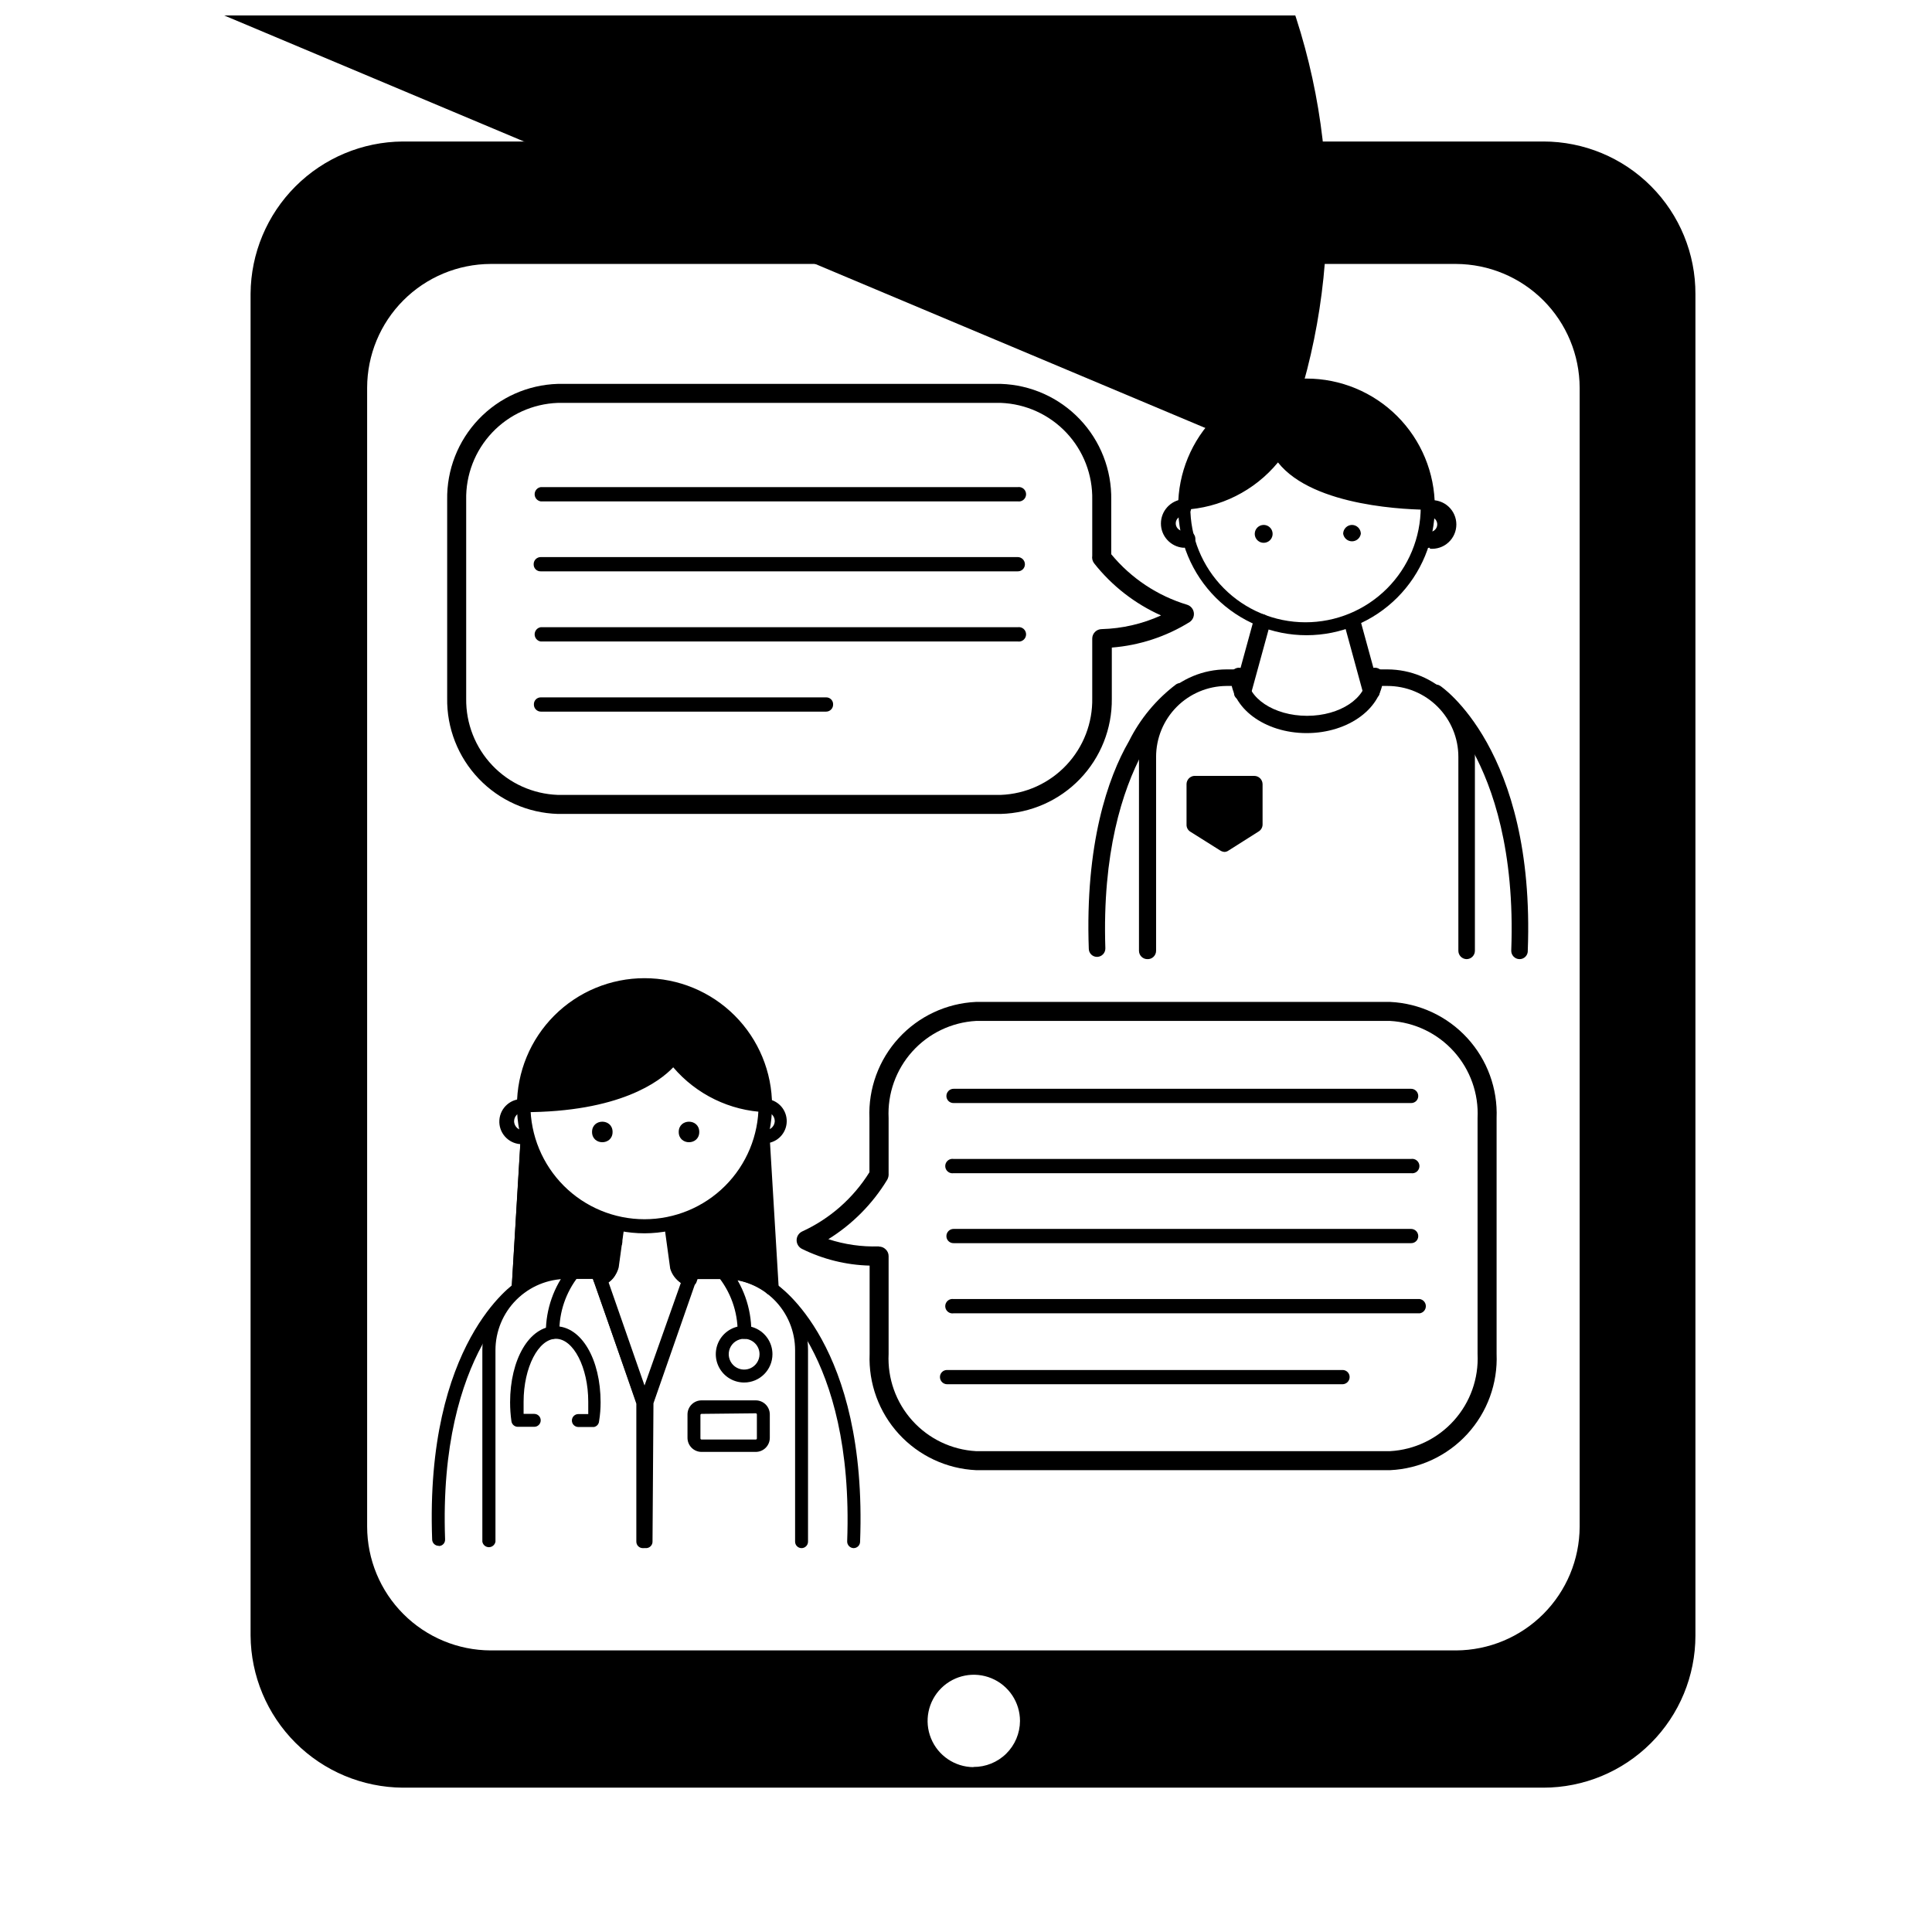 <?xml version="1.0" encoding="UTF-8"?>
<!-- Uploaded to: SVG Repo, www.svgrepo.com, Generator: SVG Repo Mixer Tools -->
<svg width="800px" height="800px" version="1.1" viewBox="144 144 512 512" xmlns="http://www.w3.org/2000/svg">
 <defs>
  <clipPath id="a">
   <path d="m171 148.09h353v131.91h-353z"/>
  </clipPath>
 </defs>
 <path d="m553 181.5h-302.29c-10.664 0.078-20.871 4.352-28.41 11.895-7.543 7.539-11.816 17.746-11.895 28.41v355.64c0.078 10.664 4.352 20.871 11.895 28.41 7.539 7.543 17.746 11.812 28.41 11.895h302.29c10.691 0 20.941-4.246 28.5-11.805s11.805-17.812 11.805-28.5v-355.49c0.043-10.715-4.188-21.008-11.75-28.598-7.562-7.594-17.836-11.859-28.555-11.859zm-156.98 11.336h26.25-0.004c2.785 0 5.039 2.254 5.039 5.039 0 2.781-2.254 5.039-5.039 5.039h-26.246c-2.785 0-5.039-2.258-5.039-5.039 0-2.785 2.254-5.039 5.039-5.039zm-14.711 0.605c1.914 0 3.641 1.152 4.375 2.922 0.73 1.77 0.328 3.809-1.027 5.16-1.355 1.355-3.391 1.762-5.16 1.027-1.77-0.73-2.926-2.461-2.926-4.375 0-2.613 2.121-4.734 4.738-4.734zm20.656 418.87c-4.945-0.043-9.375-3.051-11.238-7.629-1.863-4.578-0.793-9.824 2.715-13.305 3.512-3.481 8.77-4.512 13.332-2.609 4.562 1.898 7.531 6.356 7.535 11.301-0.016 3.254-1.324 6.371-3.641 8.66-2.316 2.285-5.449 3.559-8.703 3.531zm160.66-63.684c-0.039 8.676-3.504 16.98-9.637 23.113-6.133 6.133-14.438 9.598-23.113 9.637h-255.83c-8.688-0.027-17.008-3.492-23.145-9.641-6.137-6.144-9.59-14.473-9.605-23.16v-301.83c0.016-8.684 3.469-17.012 9.605-23.156 6.137-6.148 14.457-9.613 23.145-9.641h255.83c8.684 0.039 16.996 3.512 23.133 9.652 6.133 6.144 9.59 14.465 9.617 23.145z"/>
 <path d="m517.94 436.32h-121.22c-0.504 0.012-0.988-0.18-1.352-0.527-0.359-0.352-0.562-0.836-0.562-1.336 0-1.059 0.859-1.918 1.914-1.918h121.22c1.055 0 1.914 0.859 1.914 1.918 0 0.5-0.203 0.984-0.562 1.336-0.363 0.348-0.848 0.539-1.352 0.527z"/>
 <path d="m517.94 454.91h-121.22c-0.555 0.09-1.121-0.066-1.547-0.43-0.43-0.363-0.676-0.898-0.676-1.461s0.246-1.094 0.676-1.457c0.426-0.363 0.992-0.523 1.547-0.43h121.22c0.555-0.094 1.121 0.066 1.547 0.43 0.43 0.363 0.676 0.895 0.676 1.457s-0.246 1.098-0.676 1.461c-0.426 0.363-0.992 0.52-1.547 0.43z"/>
 <path d="m517.94 473.45h-121.22c-0.504 0.016-0.988-0.176-1.352-0.527-0.359-0.352-0.562-0.832-0.562-1.336 0-1.059 0.859-1.914 1.914-1.914h121.22c1.055 0 1.914 0.855 1.914 1.914 0 0.504-0.203 0.984-0.562 1.336-0.363 0.352-0.848 0.543-1.352 0.527z"/>
 <path d="m520.26 492.04h-123.54c-0.555 0.094-1.121-0.066-1.547-0.43-0.43-0.363-0.676-0.895-0.676-1.457s0.246-1.098 0.676-1.461c0.426-0.363 0.992-0.52 1.547-0.43h123.54c0.926 0.152 1.605 0.953 1.605 1.891s-0.68 1.738-1.605 1.887z"/>
 <path d="m499.75 510.84h-104.79c-1.039-0.027-1.863-0.875-1.863-1.914 0-1.027 0.832-1.863 1.863-1.863h104.79c0.5-0.016 0.988 0.176 1.352 0.527 0.359 0.352 0.562 0.832 0.562 1.336 0 1.059-0.859 1.914-1.914 1.914z"/>
 <path d="m512.4 533.61h-109.73c-7.812-0.367-15.164-3.809-20.453-9.574-5.285-5.769-8.074-13.391-7.758-21.211v-23.426c-6.231-0.16-12.352-1.676-17.938-4.434-0.863-0.438-1.41-1.324-1.41-2.293s0.547-1.855 1.41-2.293c7.375-3.367 13.594-8.836 17.887-15.719v-14.355c-0.316-7.816 2.473-15.441 7.762-21.207 5.285-5.769 12.637-9.211 20.449-9.578h109.78c7.812 0.367 15.168 3.809 20.453 9.578 5.285 5.766 8.074 13.391 7.762 21.207v62.473c0.328 7.824-2.457 15.461-7.746 21.238-5.285 5.777-12.645 9.227-20.469 9.594zm-135.43-59.25c0.645 0 1.262 0.254 1.715 0.707 0.516 0.461 0.809 1.121 0.805 1.812v25.945c-0.316 6.484 1.945 12.824 6.285 17.648 4.34 4.824 10.414 7.734 16.891 8.098h109.73c6.477-0.363 12.551-3.273 16.891-8.098 4.344-4.824 6.602-11.164 6.285-17.648v-62.52c0.316-6.481-1.941-12.824-6.285-17.648-4.34-4.82-10.414-7.734-16.891-8.098h-109.73c-6.477 0.363-12.551 3.277-16.891 8.098-4.34 4.824-6.602 11.168-6.285 17.648v14.609c0.055 0.594-0.066 1.188-0.352 1.711-3.894 6.414-9.246 11.816-15.617 15.77 4.305 1.41 8.824 2.059 13.352 1.914z"/>
 <path d="m413.7 276.87h-126.41c-0.926-0.152-1.605-0.949-1.605-1.891 0-0.938 0.68-1.734 1.605-1.887h126.41c0.555-0.09 1.121 0.066 1.547 0.43 0.43 0.363 0.676 0.898 0.676 1.457 0 0.562-0.246 1.098-0.676 1.461-0.426 0.363-0.992 0.52-1.547 0.43z"/>
 <path d="m413.7 295.41h-126.41c-0.5 0.016-0.98-0.176-1.336-0.527-0.352-0.355-0.543-0.836-0.527-1.336-0.016-0.504 0.176-0.988 0.527-1.352 0.352-0.359 0.832-0.562 1.336-0.562h126.41c1.055 0 1.914 0.855 1.914 1.914 0 0.504-0.203 0.984-0.562 1.336-0.363 0.352-0.848 0.543-1.352 0.527z"/>
 <path d="m413.7 314h-126.41c-0.926-0.152-1.605-0.953-1.605-1.891s0.68-1.738 1.605-1.891h126.41c0.555-0.09 1.121 0.066 1.547 0.43 0.43 0.363 0.676 0.898 0.676 1.461s-0.246 1.094-0.676 1.457c-0.426 0.367-0.992 0.523-1.547 0.434z"/>
 <path d="m362.92 332.59h-75.57c-0.504 0-0.984-0.203-1.336-0.566-0.352-0.359-0.543-0.848-0.527-1.348-0.016-0.5 0.176-0.98 0.527-1.336 0.355-0.352 0.836-0.543 1.336-0.531h75.57c0.5-0.012 0.98 0.18 1.332 0.531 0.355 0.355 0.547 0.836 0.531 1.336 0.016 0.5-0.176 0.988-0.527 1.348-0.352 0.363-0.832 0.566-1.336 0.566z"/>
 <path d="m409.22 359.7h-117.39c-7.949-0.238-15.48-3.598-20.969-9.352-5.488-5.75-8.492-13.434-8.355-21.383v-52.496c-0.137-7.949 2.867-15.633 8.355-21.383 5.488-5.754 13.02-9.113 20.969-9.352h117.39c7.938 0.25 15.457 3.617 20.934 9.367 5.481 5.75 8.473 13.426 8.336 21.367v14.41c5.246 6.359 12.258 11.023 20.152 13.398 0.938 0.312 1.609 1.129 1.738 2.106 0.129 0.977-0.309 1.938-1.133 2.481-6.231 3.863-13.297 6.176-20.605 6.75v13.555c0.082 7.93-2.957 15.578-8.461 21.289-5.504 5.711-13.031 9.031-20.961 9.242zm-117.39-108.93c-6.613 0.238-12.863 3.066-17.406 7.871-4.547 4.809-7.016 11.211-6.879 17.824v52.699c-0.082 6.578 2.41 12.93 6.949 17.691 4.539 4.766 10.758 7.562 17.336 7.801h117.39c6.602-0.25 12.84-3.082 17.375-7.891 4.531-4.805 6.996-11.199 6.859-17.805v-15.719c0-1.391 1.125-2.519 2.516-2.519 5.43-0.148 10.777-1.383 15.719-3.625-6.938-3.106-13.02-7.844-17.73-13.805-0.441-0.574-0.621-1.305-0.504-2.016v-14.812c0.137-6.606-2.328-13-6.859-17.805-4.535-4.809-10.773-7.641-17.375-7.891z"/>
 <path d="m335.41 482.62c-0.52 0-1.016-0.219-1.359-0.605-3.09-3.809-7.305-6.543-12.043-7.809-0.918-0.25-1.457-1.199-1.207-2.117s1.195-1.461 2.113-1.211c5.418 1.465 10.246 4.582 13.805 8.918 0.668 0.668 0.668 1.75 0 2.418-0.375 0.285-0.84 0.426-1.309 0.406z"/>
 <path d="m295.96 482.93c-0.398 0.008-0.785-0.117-1.109-0.352-0.715-0.613-0.824-1.676-0.25-2.418 3.125-3.945 7.297-6.934 12.043-8.617 0.418-0.16 0.887-0.145 1.293 0.047 0.41 0.188 0.723 0.535 0.871 0.961 0.164 0.426 0.148 0.902-0.039 1.32-0.191 0.414-0.539 0.738-0.969 0.898-4.137 1.48-7.781 4.078-10.527 7.504-0.309 0.418-0.797 0.66-1.312 0.656z"/>
 <path d="m314.86 518.54c-0.73 0-1.379-0.465-1.613-1.156l-11.891-33.754c-0.25-0.492-0.25-1.074 0-1.562 0.336-0.445 0.855-0.707 1.41-0.707 0.855 0 1.512-1.512 1.664-2.016l1.512-11.234c0.141-0.945 1.02-1.602 1.965-1.461 0.945 0.141 1.602 1.02 1.461 1.965l-1.562 11.336c-0.406 1.633-1.391 3.066-2.769 4.031l9.672 27.457 9.723-27.457c-1.359-0.883-2.359-2.223-2.82-3.781l-1.562-11.387v0.004c-0.07-0.457 0.043-0.922 0.316-1.293 0.277-0.367 0.688-0.609 1.145-0.672 0.938-0.098 1.789 0.539 1.965 1.461l1.512 11.234c0 0.504 0.855 1.863 1.715 1.863 0.566-0.004 1.098 0.277 1.41 0.754 0.25 0.492 0.25 1.074 0 1.562l-11.59 33.656c-0.254 0.699-0.918 1.16-1.66 1.156z"/>
 <path d="m314.8 470.84c-8.965 0-17.566-3.562-23.906-9.902-6.34-6.34-9.898-14.938-9.898-23.906 0-8.965 3.559-17.562 9.898-23.902 6.34-6.34 14.941-9.902 23.906-9.902 8.965 0 17.562 3.562 23.902 9.902 6.34 6.34 9.902 14.938 9.902 23.902-0.027 8.957-3.598 17.543-9.93 23.875-6.336 6.336-14.918 9.906-23.875 9.934zm0-64.184v-0.004c-8.016 0-15.707 3.184-21.375 8.855-5.668 5.668-8.855 13.355-8.855 21.375 0 8.016 3.188 15.703 8.855 21.375 5.668 5.668 13.359 8.852 21.375 8.852 8.016 0 15.707-3.184 21.375-8.852 5.668-5.672 8.852-13.359 8.852-21.375 0-8.02-3.184-15.707-8.852-21.375-5.668-5.672-13.359-8.855-21.375-8.855z"/>
 <path d="m314.35 554.27c-0.945 0-1.715-0.766-1.715-1.715v-36.578l-11.438-33.051-7 0.004c-5.012 0-9.816 1.992-13.359 5.535-3.543 3.543-5.535 8.348-5.535 13.359v50.73c-0.145 0.848-0.879 1.469-1.738 1.469s-1.594-0.621-1.738-1.469v-50.73c0.016-5.926 2.379-11.602 6.57-15.785 4.195-4.188 9.875-6.535 15.801-6.535h8.363c0.738-0.031 1.402 0.449 1.613 1.16l11.992 34.41v0.555l0.25 36.93v-0.004c-0.027 0.938-0.781 1.688-1.715 1.715z"/>
 <path d="m315.21 554.27c-0.953-0.027-1.715-0.809-1.711-1.766l0.25-36.625c-0.02-0.184-0.02-0.371 0-0.555l12.043-34.711c0.254-0.699 0.918-1.164 1.66-1.16h8.363c5.922 0 11.598 2.352 15.781 6.535 4.188 4.188 6.539 9.863 6.539 15.785v50.781c0 0.457-0.18 0.891-0.504 1.211-0.32 0.324-0.754 0.504-1.211 0.504-0.945 0-1.711-0.766-1.711-1.715v-50.73c0-5.012-1.992-9.816-5.535-13.359-3.543-3.543-8.348-5.535-13.359-5.535h-7.152l-11.488 32.949-0.25 36.578c0.027 0.469-0.141 0.934-0.465 1.273-0.324 0.344-0.777 0.539-1.25 0.539z"/>
 <path d="m346.9 438.74c-9.465-0.375-18.34-4.688-24.488-11.891-3.527 3.727-14.207 11.891-39.699 11.891-0.945 0-1.711-0.77-1.711-1.715 0-0.945 0.766-1.711 1.711-1.711 30.23 0 38.188-11.941 38.238-12.09v-0.004c0.332-0.457 0.848-0.754 1.414-0.805 0.566 0 1.105 0.258 1.461 0.707 5.574 7.191 13.988 11.617 23.074 12.141 0.945 0 1.711 0.766 1.711 1.711 0 0.949-0.766 1.715-1.711 1.715z"/>
 <path d="m281.3 487.31c-0.926 0-1.684-0.734-1.711-1.664l2.316-38.441v0.004c-3.297-0.223-5.789-3.078-5.566-6.375s3.074-5.789 6.371-5.566c0.945 0 1.715 0.766 1.715 1.711 0 0.949-0.77 1.715-1.715 1.715-1.344 0-2.441 1.074-2.469 2.418 0.008 0.758 0.363 1.469 0.961 1.93 0.602 0.461 1.379 0.625 2.113 0.438 0.531-0.137 1.098-0.008 1.512 0.352 0.434 0.332 0.664 0.867 0.605 1.414l-2.418 40.305c0.012 0.461-0.164 0.91-0.484 1.242-0.324 0.332-0.766 0.52-1.23 0.52z"/>
 <path d="m281.3 485.64 2.418-40.305c1.512 5.707 4.562 10.883 8.82 14.969 4.254 4.09 9.551 6.926 15.312 8.207l-1.562 11.336s-0.855 3.375-3.324 3.375l-0.656-1.863h-8.109c-4.582-0.016-9.039 1.512-12.645 4.332"/>
 <path d="m281.3 487.31c-0.535-0.016-1.039-0.273-1.359-0.707-0.289-0.348-0.418-0.809-0.352-1.258l2.418-40.305c-0.07-0.945 0.641-1.77 1.586-1.84 0.945-0.07 1.77 0.641 1.84 1.59 1.449 5.356 4.332 10.215 8.336 14.055 4 3.844 8.973 6.527 14.383 7.758 0.883 0.223 1.465 1.062 1.363 1.965l-1.562 11.336c-0.453 1.715-2.016 4.637-5.039 4.637-0.73-0.004-1.375-0.469-1.613-1.16l-0.25-0.707h-6.852c-4.199-0.012-8.281 1.391-11.59 3.981-0.301 0.422-0.789 0.668-1.309 0.656zm3.68-34.309-1.762 29.223-0.004-0.004c3.371-1.828 7.152-2.766 10.984-2.719h8.363c0.738-0.031 1.402 0.449 1.613 1.16 0.266-0.41 0.488-0.852 0.652-1.312l1.309-9.672h0.004c-9.027-2.453-16.668-8.473-21.16-16.676z"/>
 <path d="m348.66 485.64-2.418-40.305c-1.512 5.707-4.562 10.883-8.82 14.969-4.254 4.09-9.551 6.926-15.312 8.207l1.562 11.336s0.906 3.375 3.324 3.375l0.656-1.863h8.414c4.578 0.004 9.027 1.527 12.645 4.332"/>
 <path d="m348.66 487.31c-0.352-0.004-0.688-0.129-0.957-0.352-3.285-2.59-7.352-3.996-11.539-3.981h-7.305l-0.25 0.707v-0.004c-0.207 0.711-0.875 1.191-1.613 1.16-2.973 0-4.535-2.922-5.039-4.637l-1.562-11.336 0.004 0.004c-0.102-0.922 0.508-1.766 1.41-1.965 5.453-1.258 10.457-3.981 14.473-7.879 4.016-3.902 6.887-8.824 8.297-14.238 0.148-0.773 0.828-1.324 1.613-1.312 0.449-0.027 0.891 0.129 1.223 0.434 0.332 0.305 0.527 0.73 0.539 1.18l2.418 40.305h0.004c0.086 0.453-0.047 0.918-0.355 1.258-0.316 0.434-0.824 0.676-1.359 0.656zm-21.008-7.809h8.414c3.731 0.004 7.402 0.938 10.68 2.719l-1.762-29.223v0.004c-4.449 8.16-12.008 14.176-20.961 16.676l1.309 9.672c0.168 0.461 0.387 0.902 0.656 1.312 0.211-0.73 0.906-1.215 1.664-1.16z"/>
 <path d="m348.26 487.11c-0.91 0.004-1.66-0.703-1.715-1.609l-2.469-40.305c-0.02-0.551 0.227-1.074 0.656-1.41 0.41-0.371 0.98-0.504 1.512-0.355 0.734 0.188 1.512 0.023 2.109-0.438 0.602-0.461 0.957-1.172 0.965-1.93-0.027-1.344-1.125-2.418-2.469-2.418-0.945 0-1.715-0.766-1.715-1.711 0-0.949 0.77-1.715 1.715-1.715 3 0.129 5.422 2.488 5.629 5.484 0.207 2.996-1.871 5.664-4.824 6.203l2.316 38.289c0.027 0.457-0.125 0.902-0.43 1.242-0.301 0.34-0.727 0.547-1.18 0.574z"/>
 <path d="m306.34 443.98c0 3.629-5.441 3.629-5.441 0 0-3.625 5.441-3.625 5.441 0"/>
 <path d="m329.31 443.98c0 3.629-5.441 3.629-5.441 0 0-3.625 5.441-3.625 5.441 0"/>
 <path d="m344.28 528.77h-14.359c-2.059 0-3.727-1.672-3.727-3.731v-6.195c0-2.059 1.668-3.731 3.727-3.731h14.359c0.988 0 1.938 0.395 2.637 1.094 0.699 0.699 1.09 1.648 1.09 2.637v6.195c0 0.988-0.391 1.938-1.09 2.637-0.699 0.699-1.648 1.094-2.637 1.094zm-14.359-10.078c-0.168 0-0.301 0.137-0.301 0.305v6.195c0 0.168 0.133 0.301 0.301 0.301h14.359c0.078 0 0.156-0.031 0.215-0.086 0.055-0.059 0.086-0.137 0.086-0.215v-6.348c0-0.082-0.031-0.156-0.086-0.215-0.059-0.055-0.137-0.09-0.215-0.09z"/>
 <path d="m260.24 553.66c-0.926 0-1.688-0.734-1.715-1.664-1.914-52.145 21.562-67.812 22.57-68.418v0.004c0.793-0.477 1.816-0.238 2.32 0.535 0.5 0.773 0.301 1.805-0.453 2.336 0 0-22.824 15.418-21.008 65.496h-0.004c0.027 0.449-0.129 0.891-0.43 1.223-0.305 0.332-0.73 0.527-1.18 0.539z"/>
 <path d="m370.17 554.27c-0.953-0.055-1.691-0.859-1.66-1.812 1.863-50.383-20.758-65.496-20.957-65.496h-0.004c-0.805-0.5-1.055-1.562-0.555-2.367 0.504-0.809 1.562-1.059 2.371-0.555 1.008 0.656 24.535 16.273 22.57 68.469v-0.004c0.012 0.473-0.168 0.93-0.504 1.266-0.332 0.332-0.789 0.512-1.262 0.5z"/>
 <path d="m301.4 522.17h-4.133 0.004c-0.949 0-1.715-0.766-1.715-1.711 0-0.949 0.766-1.715 1.715-1.715h2.621v-3.273c0-9.07-3.93-16.676-8.566-16.676s-8.566 7.609-8.566 16.676v3.223h2.82c0.949 0 1.715 0.77 1.715 1.715 0 0.945-0.766 1.711-1.715 1.711h-4.332c-0.855 0.012-1.586-0.613-1.711-1.461-0.238-1.668-0.355-3.352-0.355-5.039 0-11.285 5.039-20.152 11.992-20.152s11.992 8.816 11.992 20.152c0.004 1.688-0.129 3.375-0.406 5.039-0.055 0.754-0.613 1.375-1.359 1.512z"/>
 <path d="m290.37 498.8c-0.949 0-1.715-0.77-1.715-1.715 0.008-6.152 2.102-12.121 5.945-16.926 0.594-0.734 1.66-0.867 2.418-0.305 0.355 0.285 0.582 0.703 0.629 1.156 0.047 0.457-0.086 0.91-0.375 1.262-3.316 4.223-5.094 9.445-5.039 14.812 0 0.48-0.199 0.941-0.555 1.27-0.355 0.324-0.832 0.488-1.309 0.445z"/>
 <path d="m341.2 498.8c-0.945 0-1.711-0.77-1.711-1.715 0.023-5.519-1.902-10.875-5.441-15.113-0.473-0.789-0.277-1.809 0.453-2.367 0.668-0.668 1.75-0.668 2.418 0 3.996 4.871 6.188 10.977 6.195 17.281 0.066 0.523-0.113 1.051-0.488 1.426s-0.898 0.555-1.426 0.488z"/>
 <path d="m341.2 510.38c-3.035 0-5.773-1.828-6.934-4.633-1.164-2.805-0.52-6.035 1.625-8.184 2.148-2.144 5.379-2.789 8.184-1.625 2.805 1.16 4.633 3.898 4.633 6.934 0 4.148-3.359 7.508-7.508 7.508zm0-11.586c-1.648 0-3.137 0.992-3.769 2.519-0.633 1.523-0.281 3.277 0.883 4.445 1.168 1.168 2.926 1.516 4.449 0.887 1.523-0.633 2.519-2.121 2.519-3.773 0-1.082-0.43-2.117-1.195-2.883-0.766-0.766-1.805-1.195-2.887-1.195z"/>
 <path d="m282.66 437.03c31.84 0 39.75-12.898 39.75-12.898v0.004c5.906 7.644 14.84 12.352 24.488 12.895 0-11.465-6.117-22.059-16.047-27.793-9.93-5.731-22.164-5.731-32.094 0-9.93 5.734-16.047 16.328-16.047 27.793"/>
 <path d="m490.28 312.34c-9.023 0.012-17.68-3.559-24.066-9.93-6.387-6.375-9.98-15.023-9.992-24.043-0.008-9.023 3.57-17.68 9.945-24.062 6.375-6.387 15.023-9.977 24.047-9.98 9.02-0.004 17.676 3.578 24.059 9.957 6.379 6.375 9.965 15.027 9.965 24.051 0 9.012-3.578 17.652-9.941 24.027-6.367 6.379-15.004 9.969-24.016 9.98zm0-64.488c-8.117-0.078-15.934 3.074-21.719 8.77-5.785 5.695-9.066 13.457-9.113 21.574-0.051 8.117 3.137 15.922 8.852 21.684 5.715 5.766 13.492 9.016 21.609 9.031 8.117 0.02 15.91-3.195 21.652-8.934 5.738-5.738 8.961-13.527 8.945-21.645-0.012-8.035-3.191-15.742-8.852-21.449-5.66-5.707-13.34-8.953-21.375-9.031z"/>
 <path d="m448.01 398.18c-1.203-0.027-2.168-1.012-2.168-2.215v-51.391c0.016-6.141 2.461-12.027 6.805-16.371s10.23-6.789 16.371-6.805h3.277c0.586 0 1.148 0.234 1.566 0.652 0.414 0.414 0.648 0.977 0.648 1.566-0.027 1.203-1.012 2.168-2.215 2.168h-3.277c-4.957 0.039-9.699 2.035-13.191 5.555-3.488 3.519-5.449 8.277-5.449 13.234v51.391c0.004 0.613-0.254 1.203-0.703 1.621-0.445 0.422-1.051 0.637-1.664 0.594z"/>
 <path d="m532.65 398.18c-1.207-0.027-2.168-1.012-2.168-2.215v-51.391c0-4.984-1.98-9.762-5.504-13.285-3.523-3.527-8.305-5.504-13.289-5.504h-3.324c-1.195 0-2.164-0.973-2.164-2.168 0-1.203 0.961-2.191 2.164-2.219h3.324c6.144 0.016 12.031 2.461 16.375 6.805s6.789 10.23 6.801 16.371v51.391c0 1.223-0.992 2.215-2.215 2.215z"/>
 <g clip-path="url(#a)">
  <path d="m522.98 279.09c-5.039 0-30.883-0.605-40.305-12.543v-0.004c-6.211 7.539-15.328 12.098-25.09 12.547-0.5 0-0.906-0.406-0.906-0.91 0.027-0.48 0.426-0.855 0.906-0.855 9.527-0.602 18.34-5.238 24.234-12.746 0.164-0.227 0.426-0.355 0.707-0.352 0.301 0.008 0.582 0.156 0.754 0.402 0 0 8.363 12.695 39.699 12.695 0.465 0.027 0.832 0.395 0.859 0.855 0 0.484-0.375 0.883-0.859 0.91zm0-0.906m-65.496 0m24.887-12.797-309.39-130.09c0.109-0.062 0.246-0.062 0.355 0 1.613 2.066 11.035 12.594 40.305 12.594-31.992 0-40.305-12.949-40.305-13.098 0-0.152-0.656 0.855-1.812 2.066 0.707-0.707 1.16-1.258 1.461-1.613h-0.004c17.277-41.039 50.152-73.539 91.387-90.34 41.238-16.805 87.461-16.539 128.5 0.738 41.039 17.277 73.535 50.148 90.34 91.387 16.805 41.234 16.539 87.461-0.738 128.5z"/>
 </g>
 <path d="m457.54 289.16c-3.328-0.293-5.883-3.082-5.883-6.422 0-3.344 2.555-6.129 5.883-6.426 0.574 0 1.125 0.23 1.531 0.637s0.633 0.957 0.633 1.531c0 1.203-0.961 2.188-2.164 2.215-0.57 0.02-1.105 0.273-1.473 0.707-0.371 0.43-0.539 0.996-0.469 1.562 0.07 0.562 0.379 1.07 0.844 1.395 0.465 0.328 1.047 0.441 1.602 0.316 1.16-0.262 2.328 0.422 2.668 1.562 0.152 0.562 0.074 1.16-0.219 1.664-0.293 0.5-0.777 0.863-1.344 1.008-0.52 0.16-1.062 0.246-1.609 0.25z"/>
 <path d="m522.93 289.16c-0.535 0.07-1.078 0.07-1.613 0-1.152-0.297-1.848-1.465-1.562-2.621 0.32-1.16 1.492-1.867 2.672-1.609 0.551 0.125 1.133 0.008 1.598-0.316 0.465-0.328 0.773-0.832 0.844-1.398 0.07-0.562-0.098-1.129-0.469-1.562-0.367-0.43-0.902-0.688-1.469-0.703-1.207-0.027-2.168-1.012-2.168-2.219 0-1.195 0.969-2.164 2.168-2.164 1.801-0.16 3.586 0.445 4.922 1.664 1.336 1.223 2.094 2.949 2.094 4.758 0 1.809-0.758 3.535-2.094 4.758-1.336 1.223-3.121 1.824-4.922 1.668z"/>
 <path d="m478.89 283.11c-1.289 0-2.34 1.031-2.367 2.32-0.02 0.961 0.543 1.84 1.426 2.223s1.91 0.191 2.598-0.48c0.688-0.676 0.898-1.695 0.535-2.586-0.363-0.891-1.23-1.477-2.191-1.477z"/>
 <path d="m502.27 283.11c-1.27 0.027-2.293 1.051-2.32 2.32 0.172 1.16 1.168 2.023 2.344 2.023s2.172-0.863 2.344-2.023c-0.027-1.289-1.082-2.32-2.367-2.32z"/>
 <path d="m434.71 397.58c-1.176 0-2.141-0.941-2.168-2.117-1.008-27.762 5.039-45.344 10.629-55.016h0.004c2.953-5.945 7.246-11.117 12.543-15.117 0.5-0.301 1.09-0.406 1.664-0.301 0.57 0.109 1.066 0.457 1.359 0.957 0.301 0.5 0.41 1.09 0.305 1.664-0.133 0.559-0.477 1.047-0.961 1.359 0 0-22.82 15.922-21.156 66.301 0.027 1.207-0.914 2.215-2.117 2.269z"/>
 <path d="m546.66 398.18c-0.586-0.012-1.145-0.258-1.551-0.684s-0.629-0.996-0.613-1.582c1.008-26.703-5.039-43.379-10.078-52.699-2.606-5.363-6.394-10.066-11.082-13.754-1.004-0.664-1.293-2.004-0.656-3.023 0.293-0.5 0.789-0.848 1.359-0.957 0.574-0.152 1.184-0.043 1.664 0.305 0 0 25.191 16.676 23.176 70.078 0.043 0.609-0.176 1.207-0.598 1.648s-1.008 0.684-1.621 0.668z"/>
 <path d="m490.28 338.28c-11.184 0-20.152-6.699-20.152-15.113 0-1.227 0.992-2.219 2.215-2.219 1.207 0.027 2.168 1.012 2.168 2.219 0 5.793 7.106 10.531 15.871 10.531 8.766 0 15.82-4.734 15.82-10.531 0-1.207 0.961-2.191 2.164-2.219 0.59 0 1.152 0.234 1.566 0.652 0.418 0.414 0.652 0.977 0.652 1.566-0.102 8.414-9.172 15.113-20.305 15.113z"/>
 <path d="m468.57 369.77c-0.41-0.016-0.809-0.137-1.156-0.352l-8.012-5.039c-0.609-0.398-0.973-1.086-0.957-1.812v-10.832c0.047-1.113 0.906-2.016 2.016-2.117h15.922-0.004c0.59 0 1.152 0.234 1.57 0.648 0.414 0.418 0.648 0.98 0.648 1.57v10.68c-0.008 0.734-0.387 1.418-1.008 1.812l-7.961 5.039c-0.309 0.23-0.676 0.371-1.059 0.402z"/>
 <path d="m473.05 329.46h-0.605c-0.543-0.141-1.004-0.508-1.258-1.008-0.227-0.547-0.227-1.164 0-1.711l5.039-18.391c0.137-0.574 0.512-1.066 1.027-1.352 0.516-0.289 1.129-0.344 1.691-0.16 0.555 0.148 1.023 0.512 1.309 1.008 0.281 0.434 0.406 0.949 0.355 1.461l-5.039 18.391c-0.098 0.566-0.418 1.074-0.895 1.406-0.473 0.328-1.059 0.457-1.625 0.355z"/>
 <path d="m507.41 329.46c-0.984-0.008-1.848-0.664-2.117-1.613l-5.039-18.438h0.004c-0.188-0.555-0.129-1.164 0.16-1.672 0.289-0.508 0.777-0.871 1.352-1 0.52-0.195 1.09-0.195 1.609 0 0.523 0.293 0.906 0.785 1.059 1.363l5.039 18.391v-0.004c0.223 0.551 0.223 1.164 0 1.715-0.285 0.496-0.758 0.855-1.309 1.008z"/>
 <path d="m522.98 278.78c-32.395 0-40.305-13.098-40.305-13.098-6.027 7.766-15.121 12.543-24.938 13.098 0-11.699 6.242-22.512 16.375-28.359 10.133-5.852 22.613-5.852 32.746 0 10.133 5.848 16.375 16.66 16.375 28.359"/>
</svg>